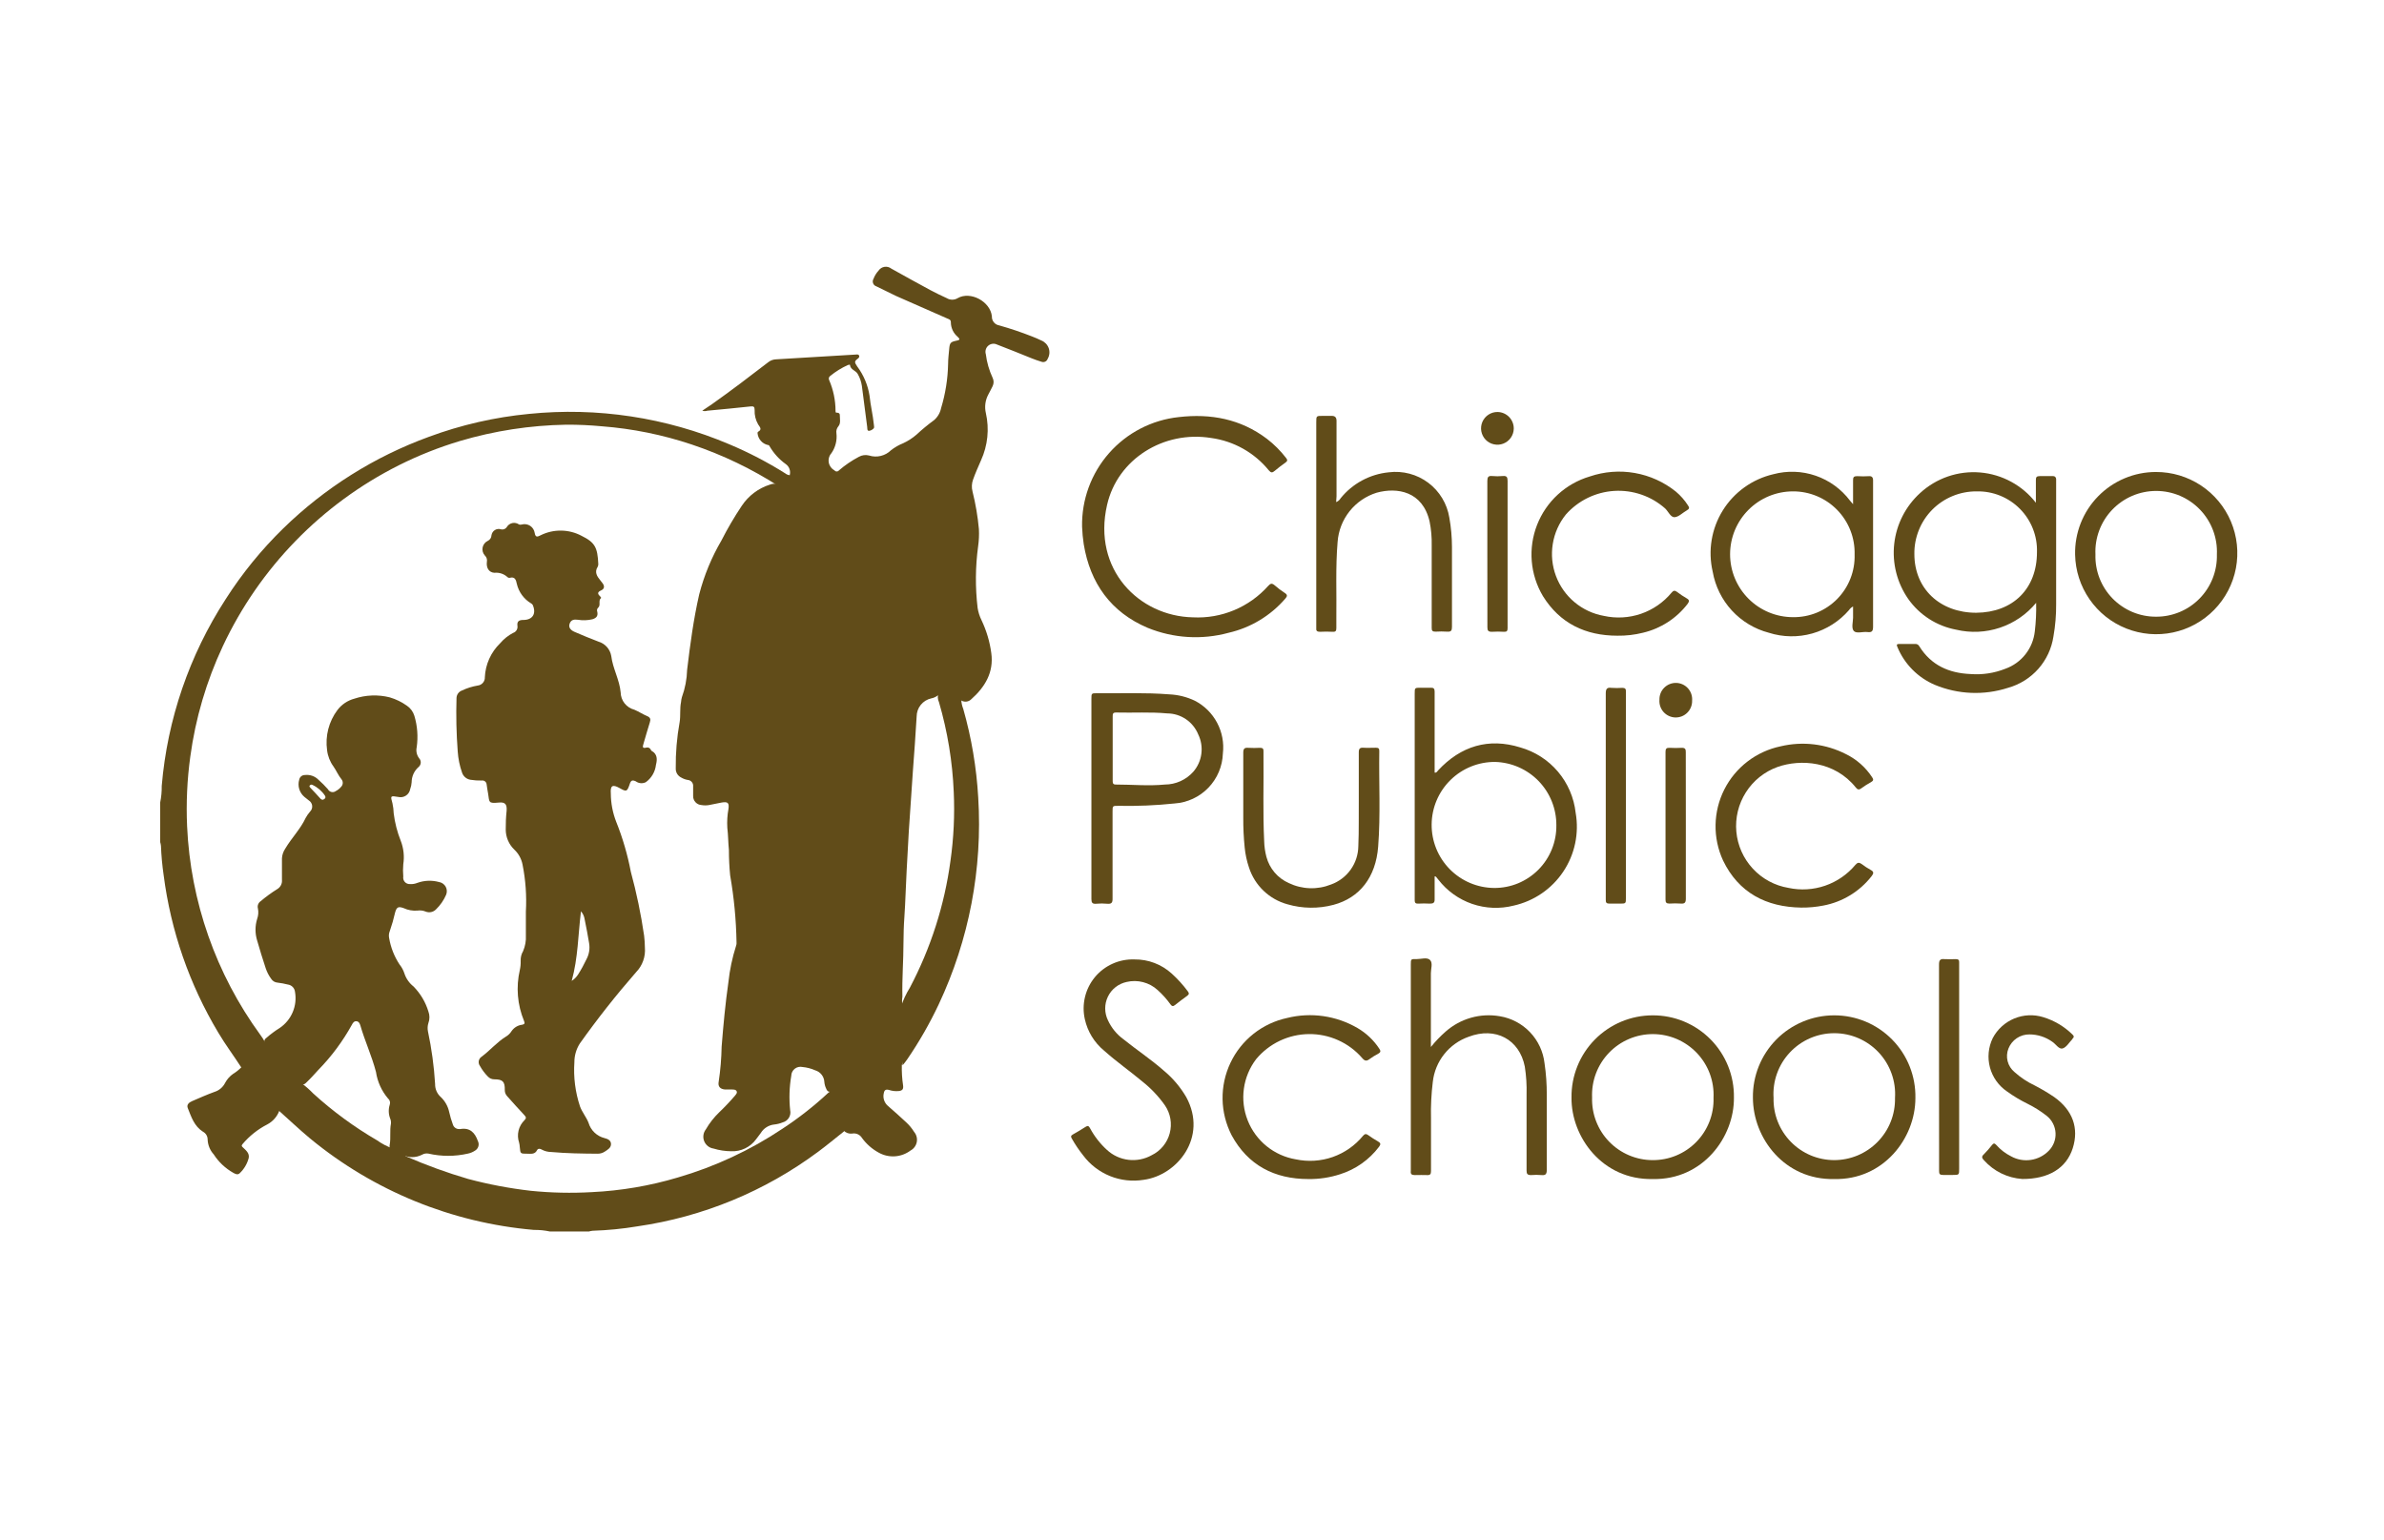 <svg width="130" height="84" viewBox="0 0 130 84" fill="none" xmlns="http://www.w3.org/2000/svg">
<path d="M29.989 67.157C29.701 67.095 29.406 67.066 29.111 67.07C24.634 66.682 20.38 64.944 16.912 62.086C16.337 61.609 15.793 61.089 15.232 60.591C15.131 60.518 15.169 60.423 15.204 60.333C15.27 60.17 15.379 60.029 15.521 59.925C15.762 59.729 15.984 59.511 16.183 59.273C16.26 59.183 16.326 59.078 16.473 59.092C16.689 59.255 16.891 59.434 17.079 59.629C18.147 60.603 19.316 61.46 20.565 62.187C20.823 62.372 21.106 62.519 21.405 62.626C21.576 62.79 21.82 62.797 22.008 62.916C22.043 62.984 22.099 63.039 22.168 63.072C23.263 63.549 24.386 63.956 25.532 64.292C26.652 64.59 27.792 64.805 28.944 64.937C30.049 65.049 31.16 65.073 32.269 65.01C33.859 64.935 35.435 64.667 36.96 64.212C38.989 63.622 40.916 62.724 42.673 61.549C43.554 60.97 44.386 60.319 45.158 59.601C45.185 59.571 45.221 59.549 45.259 59.538C45.381 59.538 45.416 59.625 45.465 59.706C45.619 59.967 45.721 60.256 45.765 60.556C45.805 60.879 45.894 61.194 46.03 61.49C46.065 61.56 46.089 61.623 46.03 61.692C45.556 62.069 45.089 62.456 44.601 62.818C41.708 64.966 38.327 66.36 34.761 66.875C33.954 67.01 33.139 67.09 32.321 67.116C32.25 67.122 32.18 67.136 32.112 67.157H29.989Z" fill="#614C19"/>
<path d="M13.155 58.206C12.744 57.569 12.287 56.962 11.9 56.307C10.328 53.682 9.315 50.76 8.924 47.726C8.847 47.196 8.798 46.663 8.777 46.129C8.77 46.058 8.756 45.988 8.735 45.92V43.763C8.796 43.466 8.824 43.163 8.819 42.86C9.125 39.23 10.323 35.732 12.305 32.675C13.199 31.274 14.252 29.981 15.441 28.82C17.707 26.608 20.417 24.903 23.392 23.819C25.148 23.169 26.98 22.75 28.843 22.571C32.566 22.194 36.323 22.764 39.767 24.227C40.827 24.672 41.849 25.204 42.823 25.816C42.892 25.872 42.975 25.906 43.064 25.913C43.085 25.969 43.095 26.028 43.093 26.087C43.091 26.146 43.077 26.204 43.053 26.258C43.028 26.312 42.993 26.36 42.949 26.401C42.906 26.441 42.855 26.472 42.799 26.492C42.702 26.528 42.599 26.543 42.496 26.534C41.006 25.573 39.402 24.803 37.721 24.24C36.135 23.709 34.491 23.375 32.824 23.247C32.172 23.185 31.519 23.156 30.865 23.16C28.906 23.194 26.961 23.492 25.082 24.049C23.934 24.393 22.818 24.836 21.747 25.373C17.532 27.492 14.153 30.966 12.151 35.237C11.258 37.143 10.659 39.174 10.377 41.26C10.204 42.519 10.146 43.79 10.203 45.059C10.387 49.157 11.774 53.11 14.19 56.425C14.282 56.547 14.364 56.675 14.438 56.809C14.455 56.845 14.46 56.885 14.452 56.925C14.443 56.964 14.423 56.999 14.392 57.025C14.044 57.373 13.768 57.785 13.402 58.116C13.333 58.178 13.259 58.259 13.155 58.206Z" fill="#614C19"/>
<path d="M51.171 37.803C51.429 37.454 51.52 37.454 51.868 37.681C52.072 37.82 52.258 37.985 52.419 38.172C52.428 38.339 52.465 38.504 52.527 38.66C52.976 40.236 53.249 41.858 53.343 43.494C53.584 47.371 52.844 51.247 51.192 54.763C50.698 55.811 50.121 56.818 49.467 57.774C49.389 57.886 49.305 57.993 49.216 58.095C49.129 57.049 49.108 55.983 49.122 54.923C49.243 54.549 49.409 54.191 49.617 53.857C50.755 51.699 51.505 49.356 51.83 46.938C52.006 45.697 52.065 44.443 52.008 43.191C51.939 41.531 51.668 39.885 51.203 38.291C51.13 38.138 51.119 37.963 51.171 37.803Z" fill="#614C19"/>
<path d="M42.484 26.433C42.858 26.457 42.993 26.221 43.063 25.914C43.095 25.802 43.09 25.683 43.051 25.574C43.012 25.464 42.939 25.37 42.843 25.304C42.486 25.047 42.186 24.716 41.965 24.335C41.958 24.313 41.944 24.294 41.925 24.282C41.906 24.269 41.883 24.263 41.861 24.265C41.715 24.229 41.584 24.15 41.486 24.037C41.387 23.924 41.326 23.783 41.31 23.634C41.31 23.603 41.31 23.558 41.341 23.544C41.582 23.415 41.425 23.279 41.341 23.143C41.204 22.905 41.137 22.633 41.15 22.359C41.15 22.181 41.097 22.146 40.934 22.163C40.146 22.247 39.358 22.325 38.57 22.397C38.481 22.426 38.385 22.426 38.295 22.397C38.476 22.275 38.644 22.16 38.814 22.048C39.86 21.309 40.874 20.536 41.889 19.755C42.011 19.656 42.163 19.6 42.321 19.595L46.629 19.337C46.705 19.337 46.8 19.298 46.845 19.389C46.89 19.48 46.803 19.539 46.747 19.581C46.549 19.73 46.636 19.804 46.747 19.988C47.096 20.456 47.326 21.002 47.416 21.578C47.469 22.101 47.598 22.623 47.65 23.139C47.65 23.22 47.695 23.314 47.633 23.369C47.567 23.438 47.48 23.483 47.385 23.495C47.277 23.495 47.298 23.359 47.288 23.279C47.19 22.533 47.096 21.787 46.998 21.045C46.965 20.815 46.888 20.594 46.772 20.393C46.667 20.201 46.381 20.17 46.35 19.908C46.35 19.86 46.27 19.908 46.228 19.908C45.886 20.064 45.565 20.264 45.273 20.501C45.237 20.524 45.211 20.561 45.2 20.603C45.189 20.645 45.194 20.689 45.214 20.727C45.442 21.257 45.561 21.827 45.562 22.404C45.562 22.442 45.562 22.498 45.6 22.502C45.705 22.502 45.799 22.519 45.796 22.651C45.796 22.857 45.858 23.087 45.712 23.254C45.669 23.305 45.638 23.365 45.62 23.43C45.603 23.494 45.599 23.561 45.611 23.627C45.655 24.011 45.557 24.398 45.336 24.715C45.275 24.784 45.23 24.865 45.206 24.954C45.181 25.042 45.177 25.135 45.194 25.225C45.21 25.315 45.247 25.401 45.301 25.475C45.355 25.549 45.425 25.609 45.506 25.652C45.521 25.671 45.539 25.685 45.56 25.695C45.581 25.705 45.603 25.71 45.627 25.71C45.65 25.71 45.673 25.705 45.694 25.695C45.714 25.685 45.733 25.671 45.747 25.652C46.079 25.366 46.443 25.118 46.831 24.913C47.001 24.816 47.203 24.79 47.392 24.84C47.599 24.906 47.819 24.913 48.03 24.862C48.241 24.811 48.434 24.704 48.588 24.551C48.789 24.394 49.012 24.266 49.25 24.171C49.514 24.049 49.759 23.891 49.978 23.701C50.282 23.418 50.602 23.154 50.937 22.909C51.132 22.74 51.266 22.511 51.317 22.258C51.554 21.477 51.683 20.668 51.7 19.852C51.7 19.581 51.735 19.312 51.759 19.04C51.787 18.692 51.836 18.643 52.164 18.577C52.352 18.542 52.355 18.493 52.223 18.368C52.106 18.27 52.013 18.148 51.948 18.01C51.884 17.872 51.85 17.722 51.85 17.57C51.85 17.423 51.742 17.409 51.651 17.367C50.721 16.96 49.794 16.555 48.863 16.14C48.514 15.977 48.166 15.792 47.786 15.614C47.746 15.601 47.709 15.58 47.678 15.55C47.648 15.521 47.624 15.486 47.609 15.446C47.594 15.406 47.589 15.364 47.593 15.322C47.597 15.28 47.611 15.239 47.633 15.203C47.695 15.038 47.789 14.887 47.908 14.757C47.945 14.702 47.993 14.655 48.049 14.62C48.105 14.584 48.167 14.561 48.233 14.551C48.298 14.54 48.365 14.544 48.429 14.561C48.493 14.578 48.553 14.608 48.605 14.649C49.302 15.039 50.027 15.44 50.745 15.827C51.031 15.984 51.331 16.12 51.627 16.259C51.717 16.314 51.82 16.342 51.925 16.342C52.03 16.342 52.133 16.314 52.223 16.259C52.92 15.858 54.008 16.444 54.088 17.252C54.082 17.369 54.119 17.483 54.193 17.574C54.266 17.665 54.37 17.725 54.485 17.744C55.092 17.915 55.691 18.117 56.276 18.347C56.447 18.416 56.625 18.486 56.782 18.566C56.876 18.603 56.96 18.66 57.03 18.732C57.1 18.805 57.153 18.891 57.187 18.986C57.22 19.081 57.232 19.183 57.222 19.283C57.212 19.383 57.181 19.48 57.13 19.567C57.119 19.601 57.101 19.633 57.077 19.659C57.053 19.686 57.024 19.708 56.991 19.722C56.958 19.737 56.923 19.745 56.887 19.745C56.851 19.745 56.815 19.738 56.782 19.724C56.597 19.671 56.416 19.602 56.238 19.532C55.614 19.284 54.997 19.026 54.37 18.79C54.293 18.752 54.207 18.737 54.122 18.748C54.037 18.759 53.957 18.794 53.892 18.849C53.826 18.905 53.779 18.978 53.755 19.061C53.731 19.143 53.731 19.23 53.757 19.312C53.812 19.758 53.937 20.192 54.126 20.598C54.162 20.67 54.181 20.75 54.181 20.83C54.181 20.911 54.162 20.99 54.126 21.062C54.056 21.212 53.973 21.358 53.896 21.508C53.727 21.82 53.678 22.184 53.76 22.529C53.955 23.393 53.862 24.296 53.495 25.102C53.342 25.45 53.188 25.799 53.063 26.147C52.986 26.358 52.975 26.586 53.032 26.803C53.2 27.477 53.317 28.163 53.38 28.855C53.396 29.166 53.382 29.478 53.338 29.786C53.186 30.903 53.177 32.034 53.31 33.153C53.347 33.383 53.417 33.606 53.52 33.815C53.792 34.385 53.974 34.995 54.056 35.621C54.199 36.666 53.708 37.472 52.958 38.137C52.885 38.208 52.79 38.251 52.689 38.261C52.587 38.27 52.486 38.245 52.401 38.19C52.303 38.235 52.233 38.19 52.171 38.113C52.055 38.004 51.932 37.903 51.801 37.813C51.571 37.646 51.505 37.649 51.282 37.813C51.233 37.855 51.177 37.886 51.129 37.932C51.025 38.008 50.906 38.061 50.78 38.085C50.554 38.134 50.352 38.26 50.208 38.44C50.063 38.62 49.985 38.844 49.985 39.075C49.929 40.089 49.849 41.096 49.776 42.107C49.699 43.192 49.626 44.276 49.556 45.359C49.515 46.056 49.483 46.753 49.441 47.45C49.393 48.304 49.375 49.158 49.316 50.009C49.281 50.479 49.271 50.953 49.267 51.403C49.267 52.386 49.184 53.365 49.208 54.348C49.177 54.537 49.183 54.73 49.225 54.916C49.189 55.463 49.189 56.011 49.225 56.558C49.267 56.98 49.225 57.402 49.246 57.823C49.244 57.911 49.22 57.998 49.177 58.074C49.167 58.45 49.19 58.825 49.246 59.197C49.271 59.402 49.201 59.472 49.02 59.496C48.836 59.516 48.651 59.495 48.476 59.437C48.309 59.392 48.225 59.437 48.194 59.611C48.163 59.737 48.168 59.869 48.208 59.992C48.248 60.115 48.322 60.225 48.42 60.309C48.769 60.605 49.09 60.904 49.421 61.208C49.585 61.359 49.728 61.533 49.846 61.724C49.91 61.799 49.956 61.889 49.982 61.985C50.007 62.081 50.01 62.181 49.992 62.279C49.973 62.377 49.932 62.469 49.873 62.549C49.815 62.629 49.738 62.695 49.651 62.741C49.406 62.925 49.113 63.034 48.808 63.056C48.502 63.077 48.197 63.011 47.929 62.863C47.561 62.665 47.243 62.386 46.998 62.048C46.943 61.959 46.862 61.89 46.766 61.849C46.67 61.808 46.564 61.797 46.461 61.818C46.378 61.827 46.293 61.818 46.214 61.789C46.135 61.761 46.063 61.714 46.005 61.654C45.792 61.372 45.665 61.034 45.639 60.681C45.581 60.278 45.447 59.889 45.245 59.535C45.123 59.535 45.085 59.444 45.046 59.353C44.994 59.244 44.963 59.126 44.952 59.005C44.946 58.86 44.894 58.721 44.805 58.606C44.716 58.492 44.593 58.408 44.454 58.367C44.233 58.269 43.998 58.208 43.757 58.186C43.684 58.17 43.608 58.17 43.535 58.187C43.462 58.204 43.394 58.237 43.335 58.284C43.277 58.331 43.229 58.39 43.197 58.458C43.164 58.525 43.147 58.599 43.147 58.674C43.042 59.288 43.022 59.915 43.087 60.535C43.12 60.679 43.096 60.829 43.019 60.955C42.942 61.081 42.819 61.171 42.676 61.208C42.528 61.268 42.372 61.307 42.213 61.323C42.065 61.339 41.922 61.389 41.797 61.469C41.671 61.548 41.565 61.656 41.488 61.783C41.407 61.901 41.313 62.009 41.226 62.131C41.072 62.342 40.868 62.511 40.633 62.624C40.398 62.737 40.138 62.791 39.877 62.78C39.549 62.778 39.222 62.729 38.908 62.633C38.796 62.617 38.689 62.571 38.6 62.5C38.511 62.429 38.441 62.336 38.399 62.231C38.357 62.125 38.343 62.01 38.359 61.897C38.375 61.784 38.42 61.678 38.49 61.588C38.69 61.242 38.938 60.927 39.226 60.65C39.527 60.363 39.813 60.061 40.083 59.744C40.135 59.674 40.212 59.608 40.17 59.51C40.128 59.413 40.017 59.416 39.923 59.413C39.829 59.409 39.665 59.413 39.539 59.413C39.264 59.392 39.139 59.245 39.191 58.984C39.286 58.353 39.339 57.716 39.351 57.077C39.445 55.899 39.553 54.725 39.721 53.554C39.793 52.886 39.931 52.227 40.135 51.588C40.162 51.52 40.172 51.447 40.163 51.375C40.141 50.154 40.025 48.936 39.815 47.733C39.77 47.275 39.748 46.816 39.748 46.356C39.707 45.952 39.71 45.544 39.661 45.14C39.64 44.796 39.661 44.45 39.724 44.111C39.769 43.784 39.689 43.707 39.358 43.763L38.661 43.902C38.527 43.925 38.391 43.925 38.257 43.902C38.131 43.896 38.012 43.841 37.926 43.748C37.84 43.656 37.794 43.534 37.797 43.407C37.797 43.233 37.797 43.059 37.797 42.881C37.801 42.839 37.797 42.796 37.784 42.755C37.771 42.714 37.75 42.676 37.723 42.644C37.695 42.611 37.661 42.584 37.623 42.565C37.585 42.546 37.543 42.535 37.5 42.532C37.377 42.511 37.259 42.467 37.152 42.404C37.058 42.359 36.979 42.288 36.925 42.2C36.871 42.111 36.845 42.009 36.849 41.905C36.839 41.058 36.91 40.212 37.061 39.378C37.12 39.03 37.061 38.643 37.138 38.28C37.144 38.193 37.159 38.106 37.183 38.022C37.358 37.542 37.455 37.038 37.469 36.527C37.636 35.133 37.818 33.77 38.128 32.411C38.395 31.38 38.803 30.391 39.341 29.472C39.672 28.823 40.041 28.193 40.446 27.587C40.811 27.035 41.355 26.625 41.986 26.426C42.065 26.394 42.15 26.378 42.236 26.379C42.322 26.38 42.406 26.398 42.484 26.433Z" fill="#614C19"/>
<path d="M59.006 28.723C58.978 27.247 59.504 25.815 60.48 24.708C61.456 23.601 62.812 22.901 64.279 22.745C66.022 22.543 67.653 22.846 69.086 23.93C69.479 24.232 69.83 24.583 70.132 24.976C70.215 25.08 70.212 25.143 70.1 25.223C69.898 25.366 69.699 25.516 69.511 25.676C69.382 25.788 69.306 25.791 69.187 25.648C68.403 24.685 67.281 24.054 66.05 23.885C63.45 23.463 60.937 25.039 60.369 27.534C59.56 31.051 62.111 33.606 65.05 33.665C65.819 33.705 66.587 33.571 67.298 33.274C68.008 32.977 68.643 32.525 69.156 31.95C69.274 31.821 69.354 31.787 69.504 31.915C69.678 32.069 69.864 32.208 70.058 32.334C70.222 32.438 70.198 32.518 70.086 32.647C69.282 33.577 68.203 34.228 67.005 34.505C65.541 34.905 63.987 34.81 62.582 34.237C60.574 33.386 59.445 31.797 59.097 29.681C59.048 29.364 59.018 29.044 59.006 28.723Z" fill="#614C19"/>
<path d="M65.158 38.214C64.721 38.005 64.247 37.886 63.763 37.865C62.453 37.761 61.142 37.816 59.832 37.803C59.515 37.803 59.515 37.803 59.515 38.116V45.021C59.515 46.356 59.515 47.691 59.515 49.026C59.515 49.221 59.563 49.298 59.766 49.284C59.973 49.264 60.182 49.264 60.389 49.284C60.616 49.304 60.672 49.217 60.668 49.001C60.668 47.419 60.668 45.837 60.668 44.254C60.668 43.944 60.668 43.944 60.986 43.944C62.008 43.965 63.032 43.922 64.049 43.815C64.748 43.768 65.405 43.463 65.891 42.959C66.378 42.456 66.661 41.789 66.684 41.089C66.752 40.512 66.642 39.927 66.369 39.414C66.096 38.9 65.674 38.481 65.158 38.214ZM65.07 42.086C64.876 42.304 64.637 42.479 64.371 42.599C64.104 42.719 63.815 42.782 63.523 42.783C62.631 42.87 61.738 42.783 60.843 42.783C60.672 42.783 60.675 42.682 60.675 42.564V40.821C60.675 40.246 60.675 39.671 60.675 39.078C60.675 38.942 60.675 38.852 60.864 38.855C61.798 38.88 62.732 38.817 63.652 38.904C64.015 38.906 64.369 39.016 64.669 39.219C64.969 39.423 65.202 39.711 65.339 40.047C65.499 40.376 65.558 40.744 65.51 41.107C65.463 41.469 65.31 41.81 65.07 42.086Z" fill="#614C19"/>
<path d="M78.026 57.095C78.271 56.791 78.542 56.508 78.835 56.251C79.233 55.901 79.704 55.644 80.215 55.499C80.725 55.355 81.261 55.327 81.784 55.418C82.415 55.521 82.994 55.828 83.435 56.291C83.875 56.754 84.152 57.348 84.224 57.984C84.308 58.552 84.349 59.127 84.346 59.702C84.346 61.068 84.346 62.434 84.346 63.801C84.346 64.02 84.283 64.104 84.06 64.08C83.87 64.064 83.678 64.064 83.488 64.08C83.293 64.08 83.244 64.017 83.244 63.836C83.244 62.441 83.244 61.059 83.244 59.688C83.259 59.176 83.226 58.664 83.147 58.158C82.854 56.684 81.554 55.979 80.086 56.537C79.561 56.721 79.099 57.05 78.754 57.485C78.407 57.921 78.192 58.445 78.131 58.998C78.05 59.657 78.017 60.321 78.033 60.984C78.033 61.943 78.033 62.902 78.033 63.86C78.033 64.024 77.992 64.09 77.817 64.08C77.643 64.069 77.371 64.08 77.148 64.08C76.977 64.08 76.911 64.024 76.932 63.86C76.935 63.828 76.935 63.795 76.932 63.763C76.932 60.045 76.932 56.327 76.932 52.609C76.932 52.299 76.932 52.292 77.246 52.302C77.5 52.302 77.828 52.187 77.985 52.355C78.141 52.522 78.026 52.828 78.026 53.076C78.026 54.299 78.026 55.516 78.026 56.743V57.095Z" fill="#614C19"/>
<path d="M72.86 27.381C72.963 27.341 73.049 27.267 73.104 27.172C73.426 26.773 73.824 26.442 74.276 26.199C74.727 25.956 75.222 25.806 75.732 25.756C76.496 25.66 77.267 25.864 77.883 26.326C78.499 26.788 78.911 27.471 79.033 28.231C79.128 28.758 79.175 29.292 79.176 29.827C79.176 31.281 79.176 32.734 79.176 34.191C79.176 34.386 79.124 34.46 78.921 34.446C78.707 34.432 78.491 34.432 78.277 34.446C78.116 34.446 78.067 34.397 78.071 34.24C78.071 33.892 78.071 33.571 78.071 33.233C78.071 32.069 78.071 30.901 78.071 29.747C78.081 29.308 78.043 28.868 77.956 28.437C77.576 26.788 76.189 26.561 75.07 26.868C74.486 27.05 73.971 27.403 73.591 27.881C73.211 28.36 72.984 28.942 72.94 29.552C72.822 30.946 72.891 32.34 72.871 33.735C72.871 33.902 72.871 34.083 72.871 34.24C72.871 34.397 72.843 34.463 72.672 34.453C72.44 34.44 72.207 34.44 71.975 34.453C71.811 34.453 71.759 34.393 71.776 34.243C71.776 34.205 71.776 34.163 71.776 34.125V23.027C71.776 22.679 71.776 22.679 72.125 22.679C72.292 22.679 72.473 22.679 72.627 22.679C72.78 22.679 72.881 22.748 72.881 22.944C72.881 24.317 72.881 25.69 72.881 27.063L72.86 27.381Z" fill="#614C19"/>
<path d="M61.861 52.32C62.613 52.31 63.341 52.587 63.897 53.094C64.216 53.383 64.507 53.703 64.764 54.049C64.845 54.154 64.855 54.22 64.74 54.303C64.513 54.464 64.29 54.635 64.071 54.809C63.959 54.899 63.9 54.868 63.823 54.767C63.62 54.483 63.386 54.223 63.126 53.99C62.901 53.783 62.628 53.635 62.332 53.559C62.036 53.482 61.726 53.479 61.429 53.55C61.21 53.598 61.005 53.694 60.829 53.833C60.653 53.971 60.511 54.148 60.414 54.35C60.316 54.551 60.266 54.772 60.267 54.996C60.268 55.22 60.319 55.441 60.418 55.642C60.606 56.05 60.895 56.404 61.258 56.67C61.98 57.252 62.757 57.764 63.454 58.378C63.948 58.786 64.365 59.278 64.688 59.831C65.876 62.024 64.186 64.097 62.366 64.338C61.747 64.439 61.112 64.369 60.53 64.134C59.948 63.899 59.441 63.509 59.066 63.007C58.836 62.719 58.63 62.413 58.449 62.093C58.386 61.992 58.386 61.93 58.501 61.867C58.738 61.734 58.971 61.595 59.198 61.449C59.324 61.365 59.376 61.41 59.439 61.522C59.677 61.967 59.989 62.367 60.362 62.707C60.686 63.006 61.097 63.196 61.535 63.248C61.973 63.3 62.417 63.212 62.802 62.996C63.042 62.879 63.254 62.712 63.424 62.506C63.593 62.3 63.717 62.06 63.785 61.802C63.854 61.544 63.866 61.274 63.821 61.011C63.776 60.748 63.674 60.498 63.524 60.278C63.178 59.787 62.764 59.349 62.293 58.977C61.596 58.395 60.871 57.89 60.202 57.29C59.672 56.852 59.304 56.25 59.156 55.579C59.066 55.18 59.069 54.766 59.165 54.368C59.26 53.97 59.446 53.599 59.707 53.284C59.968 52.97 60.298 52.719 60.672 52.552C61.045 52.385 61.452 52.305 61.861 52.32Z" fill="#614C19"/>
<path d="M98.224 49.493C96.307 49.465 94.805 48.681 93.958 46.924C93.678 46.316 93.538 45.652 93.55 44.982C93.562 44.312 93.724 43.654 94.026 43.055C94.327 42.457 94.76 41.935 95.291 41.527C95.823 41.119 96.439 40.836 97.095 40.699C98.299 40.411 99.566 40.563 100.668 41.128C101.244 41.412 101.734 41.845 102.086 42.383C102.167 42.501 102.17 42.571 102.034 42.648C101.844 42.752 101.661 42.868 101.487 42.996C101.358 43.087 101.285 43.055 101.194 42.94C100.044 41.508 98.197 41.379 96.928 41.825C96.216 42.082 95.61 42.568 95.204 43.207C94.798 43.845 94.615 44.6 94.683 45.354C94.752 46.107 95.068 46.817 95.583 47.371C96.097 47.926 96.781 48.295 97.527 48.419C98.192 48.562 98.884 48.519 99.527 48.298C100.17 48.076 100.74 47.683 101.177 47.161C101.295 47.025 101.379 47.018 101.525 47.123C101.677 47.24 101.838 47.345 102.006 47.437C102.198 47.538 102.173 47.632 102.055 47.785C101.403 48.618 100.47 49.186 99.43 49.382C99.033 49.46 98.629 49.497 98.224 49.493Z" fill="#614C19"/>
<path d="M71.342 64.296C69.502 64.296 68.048 63.546 67.159 61.905C66.847 61.296 66.678 60.624 66.667 59.94C66.656 59.256 66.803 58.579 67.096 57.961C67.388 57.342 67.82 56.8 68.356 56.375C68.892 55.951 69.519 55.655 70.188 55.512C71.489 55.189 72.864 55.386 74.022 56.059C74.502 56.339 74.91 56.725 75.214 57.189C75.302 57.318 75.291 57.387 75.152 57.464C74.988 57.548 74.832 57.644 74.684 57.753C74.521 57.875 74.423 57.868 74.28 57.698C73.92 57.282 73.473 56.95 72.972 56.725C72.47 56.499 71.925 56.385 71.375 56.391C70.825 56.396 70.283 56.522 69.786 56.757C69.29 56.993 68.85 57.334 68.498 57.757C68.14 58.227 67.909 58.782 67.829 59.368C67.748 59.954 67.82 60.55 68.038 61.1C68.255 61.65 68.612 62.134 69.071 62.506C69.531 62.878 70.079 63.124 70.662 63.222C71.332 63.364 72.028 63.32 72.674 63.094C73.32 62.867 73.891 62.468 74.326 61.939C74.416 61.835 74.486 61.814 74.604 61.898C74.778 62.024 74.958 62.141 75.145 62.246C75.294 62.33 75.301 62.403 75.197 62.539C74.663 63.245 73.922 63.768 73.078 64.034C72.517 64.216 71.931 64.305 71.342 64.296Z" fill="#614C19"/>
<path d="M88.197 34.666C86.455 34.666 85.06 33.993 84.137 32.508C83.791 31.927 83.582 31.275 83.527 30.601C83.472 29.927 83.571 29.25 83.818 28.621C84.064 27.991 84.451 27.426 84.949 26.969C85.447 26.512 86.043 26.175 86.692 25.983C87.48 25.715 88.323 25.649 89.143 25.793C89.963 25.937 90.733 26.285 91.383 26.806C91.64 27.022 91.864 27.276 92.045 27.559C92.143 27.691 92.115 27.757 91.979 27.834C91.756 27.96 91.547 28.183 91.324 28.203C91.101 28.224 90.975 27.893 90.804 27.73C90.427 27.395 89.988 27.138 89.512 26.974C89.035 26.809 88.531 26.74 88.028 26.77C87.525 26.801 87.033 26.93 86.58 27.151C86.127 27.372 85.722 27.68 85.388 28.057C85.014 28.521 84.768 29.074 84.673 29.663C84.578 30.251 84.638 30.853 84.847 31.411C85.056 31.969 85.407 32.463 85.865 32.844C86.323 33.225 86.872 33.481 87.458 33.585C88.13 33.734 88.831 33.695 89.482 33.472C90.133 33.249 90.71 32.85 91.15 32.32C91.247 32.205 91.32 32.181 91.446 32.275C91.611 32.402 91.784 32.518 91.965 32.623C92.125 32.71 92.132 32.787 92.024 32.933C91.418 33.722 90.559 34.277 89.591 34.505C89.136 34.619 88.667 34.673 88.197 34.666Z" fill="#614C19"/>
<path d="M74.095 43.662C74.095 42.721 74.095 41.874 74.095 41.027C74.095 40.825 74.157 40.762 74.353 40.776C74.548 40.79 74.802 40.776 75.025 40.776C75.151 40.776 75.217 40.804 75.213 40.947C75.186 42.69 75.287 44.432 75.151 46.175C75.022 47.838 74.143 48.964 72.711 49.344C71.887 49.562 71.019 49.551 70.201 49.312C69.715 49.179 69.269 48.926 68.904 48.578C68.538 48.229 68.266 47.795 68.11 47.315C67.989 46.959 67.909 46.591 67.873 46.217C67.818 45.678 67.792 45.135 67.796 44.593C67.796 43.408 67.796 42.226 67.796 41.045C67.796 40.832 67.859 40.762 68.068 40.78C68.283 40.792 68.498 40.792 68.713 40.78C68.849 40.78 68.905 40.829 68.898 40.961C68.898 41.041 68.898 41.121 68.898 41.202C68.915 42.76 68.859 44.318 68.936 45.872C68.943 46.16 68.984 46.447 69.058 46.726C69.141 47.04 69.294 47.332 69.505 47.58C69.716 47.827 69.981 48.024 70.278 48.155C70.636 48.327 71.026 48.423 71.424 48.436C71.821 48.45 72.216 48.38 72.585 48.232C73.016 48.076 73.39 47.792 73.655 47.419C73.921 47.045 74.065 46.599 74.07 46.14C74.109 45.276 74.084 44.422 74.095 43.662Z" fill="#614C19"/>
<path d="M110.278 64.293C109.474 64.24 108.723 63.873 108.186 63.272C108.071 63.153 108.04 63.07 108.186 62.941C108.344 62.781 108.492 62.612 108.629 62.435C108.709 62.338 108.765 62.334 108.855 62.435C109.084 62.693 109.359 62.905 109.668 63.059C109.996 63.24 110.375 63.308 110.746 63.252C111.117 63.197 111.459 63.021 111.721 62.752C111.846 62.626 111.944 62.474 112.007 62.307C112.071 62.14 112.099 61.962 112.089 61.784C112.08 61.605 112.033 61.431 111.952 61.272C111.871 61.113 111.758 60.972 111.619 60.86C111.295 60.603 110.945 60.381 110.574 60.197C110.179 60.004 109.801 59.778 109.445 59.521C108.987 59.211 108.656 58.746 108.512 58.212C108.369 57.677 108.423 57.109 108.664 56.611C108.918 56.129 109.332 55.752 109.834 55.543C110.337 55.334 110.897 55.307 111.417 55.468C112.017 55.65 112.563 55.974 113.01 56.412C113.104 56.496 113.104 56.569 113.01 56.646V56.663C112.836 56.841 112.69 57.106 112.48 57.172C112.271 57.238 112.104 56.928 111.902 56.803C111.541 56.548 111.11 56.41 110.668 56.409C110.421 56.406 110.179 56.478 109.975 56.615C109.77 56.753 109.612 56.95 109.521 57.179C109.433 57.4 109.417 57.644 109.477 57.875C109.536 58.105 109.668 58.311 109.852 58.462C110.18 58.757 110.548 59.002 110.947 59.19C111.316 59.38 111.673 59.592 112.017 59.825C113.021 60.539 113.376 61.515 113.028 62.613C112.679 63.711 111.703 64.3 110.278 64.293Z" fill="#614C19"/>
<path d="M105.735 58.207C105.735 56.339 105.735 54.467 105.735 52.599C105.735 52.372 105.791 52.278 106.025 52.303C106.232 52.313 106.441 52.313 106.649 52.303C106.781 52.303 106.844 52.348 106.833 52.484C106.833 52.54 106.833 52.595 106.833 52.651V63.724C106.833 64.073 106.833 64.073 106.485 64.073C106.31 64.073 106.136 64.073 105.958 64.073C105.781 64.073 105.735 64.024 105.739 63.857C105.739 63.4 105.739 62.944 105.739 62.491L105.735 58.207Z" fill="#614C19"/>
<path d="M87.563 43.397C87.563 41.536 87.563 39.671 87.563 37.821C87.563 37.584 87.618 37.472 87.866 37.51C88.066 37.524 88.266 37.524 88.466 37.51C88.612 37.51 88.671 37.566 88.661 37.709C88.661 37.754 88.661 37.803 88.661 37.852V48.953C88.661 49.274 88.661 49.274 88.337 49.277C88.152 49.277 87.967 49.277 87.782 49.277C87.598 49.277 87.559 49.228 87.563 49.061C87.563 48.542 87.563 48.016 87.563 47.503V43.397Z" fill="#614C19"/>
<path d="M91.929 45.025C91.929 46.353 91.929 47.681 91.929 49.006C91.929 49.218 91.87 49.291 91.657 49.274C91.451 49.26 91.243 49.26 91.037 49.274C90.863 49.274 90.821 49.215 90.821 49.054C90.821 46.368 90.821 43.683 90.821 40.999C90.821 40.829 90.873 40.773 91.04 40.78C91.263 40.794 91.487 40.794 91.71 40.78C91.912 40.78 91.926 40.87 91.926 41.027C91.926 42.361 91.927 43.694 91.929 45.025Z" fill="#614C19"/>
<path d="M81.105 30.184C81.105 28.866 81.105 27.549 81.105 26.228C81.105 26.022 81.153 25.938 81.369 25.959C81.561 25.977 81.753 25.977 81.945 25.959C82.164 25.938 82.209 26.022 82.209 26.228C82.209 28.538 82.209 30.846 82.209 33.157C82.209 33.523 82.209 33.892 82.209 34.258C82.209 34.401 82.171 34.46 82.021 34.453C81.798 34.439 81.575 34.439 81.352 34.453C81.157 34.453 81.108 34.394 81.108 34.209C81.108 32.867 81.105 31.526 81.105 30.184Z" fill="#614C19"/>
<path d="M90.49 38.158C90.486 38.037 90.508 37.916 90.552 37.803C90.597 37.69 90.665 37.588 90.751 37.502C90.836 37.416 90.939 37.349 91.051 37.304C91.164 37.259 91.285 37.237 91.406 37.241C91.528 37.244 91.647 37.272 91.757 37.323C91.867 37.374 91.966 37.447 92.047 37.538C92.128 37.628 92.189 37.734 92.228 37.849C92.266 37.964 92.281 38.086 92.271 38.207C92.275 38.328 92.253 38.449 92.208 38.562C92.164 38.675 92.096 38.777 92.01 38.863C91.925 38.949 91.822 39.017 91.71 39.062C91.597 39.106 91.476 39.128 91.355 39.125C91.233 39.121 91.114 39.093 91.004 39.042C90.894 38.991 90.795 38.918 90.714 38.828C90.633 38.737 90.572 38.631 90.533 38.516C90.495 38.401 90.48 38.279 90.49 38.158Z" fill="#614C19"/>
<path d="M82.546 23.38C82.542 23.556 82.486 23.727 82.385 23.871C82.284 24.016 82.142 24.127 81.978 24.191C81.814 24.255 81.635 24.268 81.463 24.23C81.29 24.193 81.133 24.105 81.011 23.978C80.889 23.851 80.808 23.69 80.776 23.517C80.745 23.344 80.766 23.165 80.836 23.003C80.906 22.842 81.023 22.705 81.171 22.609C81.319 22.514 81.492 22.464 81.668 22.467C81.906 22.472 82.131 22.572 82.296 22.742C82.46 22.914 82.55 23.143 82.546 23.38Z" fill="#614C19"/>
<path d="M26.058 62.222C25.898 61.765 25.626 61.48 25.096 61.57H25.047C24.971 61.574 24.896 61.553 24.833 61.51C24.77 61.467 24.723 61.405 24.699 61.333C24.615 61.106 24.546 60.873 24.493 60.636C24.427 60.329 24.27 60.048 24.044 59.831C23.941 59.742 23.859 59.63 23.804 59.506C23.749 59.381 23.723 59.246 23.726 59.109C23.668 58.145 23.537 57.186 23.336 56.241C23.306 56.091 23.314 55.937 23.36 55.791C23.437 55.587 23.437 55.361 23.36 55.157C23.204 54.644 22.925 54.176 22.548 53.794C22.32 53.614 22.149 53.372 22.057 53.097C21.998 52.913 21.906 52.742 21.785 52.592C21.499 52.157 21.307 51.668 21.22 51.156C21.193 51.028 21.205 50.896 21.255 50.776C21.371 50.444 21.467 50.107 21.544 49.765C21.628 49.462 21.722 49.416 22.015 49.524C22.248 49.632 22.505 49.678 22.761 49.657C22.912 49.634 23.066 49.652 23.207 49.709C23.303 49.749 23.41 49.759 23.512 49.737C23.614 49.715 23.707 49.663 23.779 49.587C24.012 49.362 24.198 49.093 24.326 48.796C24.356 48.725 24.369 48.648 24.365 48.572C24.361 48.495 24.34 48.42 24.303 48.353C24.265 48.286 24.213 48.228 24.15 48.184C24.087 48.14 24.015 48.111 23.939 48.099C23.551 47.993 23.14 48.009 22.761 48.144C22.634 48.197 22.497 48.22 22.36 48.21C22.307 48.214 22.254 48.206 22.205 48.186C22.155 48.167 22.111 48.136 22.076 48.097C22.04 48.057 22.014 48.01 21.999 47.959C21.984 47.908 21.981 47.855 21.991 47.803C21.971 47.579 21.971 47.354 21.991 47.13C22.058 46.701 22.011 46.262 21.855 45.858C21.662 45.376 21.532 44.871 21.468 44.355C21.463 44.171 21.441 43.988 21.401 43.808C21.283 43.39 21.287 43.386 21.722 43.46C21.793 43.476 21.866 43.478 21.937 43.466C22.008 43.453 22.076 43.426 22.137 43.386C22.197 43.347 22.249 43.295 22.288 43.234C22.328 43.174 22.355 43.106 22.367 43.034C22.412 42.913 22.439 42.787 22.447 42.658C22.448 42.5 22.482 42.344 22.547 42.2C22.613 42.057 22.708 41.929 22.827 41.825C22.861 41.797 22.888 41.762 22.908 41.722C22.928 41.683 22.94 41.64 22.943 41.596C22.946 41.552 22.94 41.508 22.925 41.467C22.911 41.425 22.888 41.387 22.858 41.354C22.793 41.27 22.746 41.171 22.723 41.066C22.699 40.962 22.699 40.853 22.723 40.748C22.805 40.176 22.762 39.593 22.597 39.04C22.53 38.816 22.389 38.622 22.196 38.489C21.91 38.284 21.592 38.129 21.255 38.029C20.615 37.868 19.943 37.894 19.317 38.102C18.952 38.201 18.63 38.418 18.401 38.719C17.93 39.347 17.727 40.135 17.836 40.912C17.874 41.232 17.994 41.537 18.184 41.797C18.345 42.027 18.449 42.288 18.62 42.494C18.67 42.554 18.695 42.63 18.69 42.708C18.686 42.786 18.652 42.859 18.596 42.912C18.519 43.005 18.424 43.081 18.317 43.135C18.283 43.162 18.244 43.18 18.203 43.189C18.161 43.199 18.118 43.199 18.076 43.189C18.034 43.18 17.995 43.162 17.962 43.135C17.928 43.109 17.901 43.076 17.881 43.038C17.72 42.855 17.548 42.683 17.365 42.522C17.27 42.425 17.153 42.351 17.024 42.306C16.895 42.262 16.758 42.247 16.623 42.264C16.55 42.263 16.479 42.288 16.423 42.335C16.366 42.381 16.329 42.447 16.316 42.519C16.267 42.684 16.268 42.861 16.317 43.027C16.367 43.193 16.463 43.34 16.595 43.453C16.672 43.522 16.759 43.578 16.839 43.648C16.889 43.679 16.931 43.72 16.963 43.77C16.995 43.819 17.015 43.875 17.022 43.933C17.029 43.992 17.023 44.051 17.004 44.106C16.985 44.162 16.953 44.212 16.912 44.254C16.818 44.361 16.736 44.478 16.668 44.603C16.382 45.216 15.898 45.697 15.556 46.276C15.449 46.433 15.386 46.616 15.375 46.806C15.375 47.196 15.375 47.586 15.375 47.98C15.385 48.08 15.366 48.181 15.32 48.271C15.274 48.36 15.204 48.435 15.117 48.486C14.801 48.683 14.499 48.903 14.214 49.144C14.151 49.187 14.102 49.249 14.075 49.321C14.048 49.392 14.044 49.471 14.065 49.545C14.103 49.734 14.088 49.929 14.023 50.11C13.904 50.495 13.904 50.907 14.023 51.291C14.166 51.8 14.326 52.302 14.49 52.804C14.559 53.009 14.658 53.202 14.786 53.376C14.823 53.436 14.875 53.486 14.935 53.522C14.996 53.559 15.064 53.58 15.135 53.585C15.324 53.607 15.511 53.642 15.696 53.689C15.796 53.702 15.889 53.748 15.96 53.82C16.031 53.892 16.075 53.986 16.086 54.087C16.153 54.461 16.11 54.847 15.961 55.197C15.812 55.548 15.565 55.847 15.25 56.06C14.992 56.219 14.748 56.401 14.521 56.603C14.48 56.629 14.448 56.666 14.429 56.71C14.41 56.755 14.404 56.803 14.413 56.851C13.957 57.283 13.608 57.795 13.155 58.207C13.025 58.341 12.879 58.458 12.719 58.555C12.534 58.682 12.382 58.852 12.277 59.05C12.218 59.168 12.136 59.273 12.035 59.358C11.934 59.443 11.817 59.507 11.691 59.545C11.28 59.695 10.879 59.873 10.475 60.047C10.311 60.117 10.161 60.239 10.241 60.43C10.433 60.911 10.59 61.413 11.071 61.717C11.145 61.756 11.208 61.816 11.252 61.888C11.296 61.96 11.32 62.043 11.322 62.128C11.331 62.432 11.448 62.724 11.653 62.95C11.922 63.368 12.289 63.714 12.723 63.958C12.831 64.017 12.96 64.087 13.071 63.979C13.31 63.753 13.481 63.464 13.563 63.145C13.611 62.877 13.406 62.727 13.242 62.567C13.19 62.515 13.148 62.487 13.221 62.396C13.597 61.949 14.058 61.582 14.577 61.316C14.877 61.157 15.109 60.894 15.229 60.577C15.262 60.404 15.345 60.245 15.469 60.12C15.822 59.812 16.155 59.481 16.466 59.13C16.588 59.165 16.658 59.078 16.731 59.008C16.951 58.799 17.153 58.569 17.358 58.346C18.075 57.613 18.689 56.786 19.185 55.889C19.237 55.791 19.3 55.683 19.429 55.69C19.558 55.697 19.617 55.805 19.648 55.913C19.896 56.774 20.276 57.586 20.502 58.454C20.581 58.986 20.807 59.486 21.154 59.897C21.205 59.938 21.241 59.993 21.259 60.056C21.276 60.118 21.274 60.185 21.252 60.246C21.175 60.491 21.183 60.755 21.276 60.995C21.314 61.084 21.328 61.181 21.318 61.277C21.245 61.657 21.318 62.044 21.252 62.424C21.234 62.525 21.227 62.637 21.36 62.682C21.464 62.947 21.726 62.908 21.931 62.971C22.099 63.056 22.284 63.101 22.472 63.101C22.659 63.101 22.844 63.056 23.012 62.971C23.117 62.909 23.24 62.887 23.36 62.908C24.07 63.071 24.808 63.071 25.518 62.908C25.659 62.879 25.792 62.822 25.912 62.741C25.997 62.689 26.059 62.606 26.087 62.51C26.114 62.414 26.104 62.311 26.058 62.222ZM17.623 43.609C17.592 43.614 17.56 43.61 17.531 43.597C17.502 43.584 17.477 43.563 17.459 43.536C17.282 43.341 17.111 43.149 16.923 42.958C16.888 42.919 16.853 42.888 16.888 42.839C16.904 42.815 16.929 42.798 16.958 42.791C16.986 42.785 17.016 42.789 17.041 42.804C17.317 42.933 17.553 43.136 17.721 43.39C17.791 43.522 17.7 43.568 17.623 43.609Z" fill="#614C19"/>
<path d="M35.542 40.95C35.514 40.95 35.5 40.901 35.483 40.873C35.462 40.83 35.426 40.796 35.382 40.777C35.338 40.757 35.288 40.755 35.242 40.769C35.023 40.828 35.04 40.72 35.086 40.57C35.204 40.179 35.309 39.786 35.434 39.399C35.49 39.228 35.472 39.127 35.288 39.05C35.044 38.949 34.821 38.796 34.591 38.702C34.381 38.648 34.194 38.526 34.059 38.357C33.925 38.187 33.849 37.977 33.845 37.761C33.782 37.063 33.416 36.461 33.332 35.774C33.301 35.591 33.219 35.421 33.096 35.282C32.973 35.144 32.813 35.042 32.635 34.99C32.196 34.822 31.76 34.645 31.328 34.456C31.143 34.376 30.98 34.233 31.063 34.007C31.147 33.78 31.318 33.773 31.52 33.798C31.78 33.841 32.047 33.831 32.304 33.77C32.541 33.697 32.621 33.575 32.566 33.344C32.552 33.307 32.551 33.267 32.562 33.229C32.572 33.191 32.594 33.157 32.625 33.132C32.775 32.989 32.6 32.742 32.785 32.602C32.767 32.569 32.744 32.539 32.719 32.511C32.562 32.372 32.593 32.278 32.775 32.198C32.956 32.118 32.98 31.975 32.865 31.814C32.823 31.755 32.778 31.699 32.733 31.644C32.552 31.424 32.409 31.201 32.59 30.912C32.617 30.863 32.629 30.807 32.625 30.751C32.583 29.866 32.454 29.584 31.715 29.221C31.371 29.038 30.988 28.939 30.598 28.935C30.208 28.93 29.823 29.018 29.474 29.193C29.32 29.267 29.202 29.333 29.157 29.061C29.145 28.983 29.117 28.908 29.075 28.842C29.032 28.775 28.977 28.719 28.911 28.675C28.845 28.632 28.771 28.603 28.693 28.59C28.615 28.577 28.536 28.581 28.46 28.601C28.409 28.619 28.353 28.619 28.303 28.601C28.251 28.563 28.192 28.537 28.129 28.524C28.067 28.51 28.002 28.51 27.939 28.523C27.876 28.537 27.817 28.563 27.765 28.6C27.713 28.637 27.669 28.685 27.637 28.74C27.604 28.792 27.556 28.832 27.499 28.855C27.442 28.877 27.379 28.881 27.32 28.866C27.264 28.847 27.205 28.841 27.147 28.848C27.088 28.855 27.032 28.875 26.983 28.907C26.933 28.938 26.891 28.98 26.86 29.03C26.828 29.079 26.808 29.135 26.8 29.193C26.798 29.258 26.777 29.32 26.741 29.374C26.704 29.428 26.654 29.47 26.595 29.497C26.524 29.53 26.462 29.581 26.414 29.643C26.366 29.705 26.332 29.777 26.317 29.855C26.302 29.932 26.305 30.011 26.326 30.087C26.347 30.163 26.385 30.233 26.438 30.291C26.485 30.335 26.52 30.39 26.54 30.451C26.559 30.512 26.562 30.577 26.55 30.64C26.508 30.964 26.658 31.215 26.957 31.236C27.089 31.222 27.221 31.236 27.347 31.278C27.472 31.32 27.586 31.389 27.682 31.48C27.698 31.492 27.716 31.502 27.735 31.507C27.754 31.513 27.774 31.514 27.794 31.511C28.083 31.427 28.142 31.637 28.181 31.832C28.232 32.054 28.327 32.264 28.461 32.448C28.596 32.633 28.766 32.788 28.962 32.905C28.997 32.925 29.027 32.952 29.049 32.986C29.258 33.459 29.052 33.808 28.533 33.808C28.306 33.808 28.184 33.881 28.216 34.125C28.23 34.208 28.213 34.294 28.169 34.365C28.124 34.437 28.056 34.491 27.975 34.516C27.71 34.656 27.473 34.845 27.278 35.073C26.768 35.566 26.467 36.236 26.438 36.945C26.438 36.945 26.438 36.976 26.438 36.99C26.428 37.09 26.385 37.184 26.314 37.256C26.244 37.327 26.151 37.373 26.051 37.384C25.752 37.434 25.461 37.526 25.187 37.656C25.104 37.687 25.032 37.741 24.98 37.812C24.928 37.884 24.898 37.969 24.894 38.057C24.864 39.032 24.886 40.008 24.96 40.981C24.986 41.372 25.064 41.758 25.194 42.128C25.226 42.229 25.286 42.319 25.367 42.389C25.447 42.459 25.545 42.504 25.65 42.522C25.855 42.555 26.063 42.569 26.271 42.564C26.302 42.559 26.335 42.56 26.365 42.569C26.396 42.577 26.425 42.592 26.45 42.611C26.475 42.632 26.495 42.657 26.51 42.685C26.525 42.713 26.534 42.744 26.536 42.776C26.556 42.944 26.591 43.125 26.616 43.275C26.692 43.749 26.616 43.822 27.198 43.766C27.546 43.731 27.648 43.857 27.627 44.202C27.59 44.549 27.574 44.898 27.578 45.247C27.58 45.452 27.622 45.654 27.704 45.841C27.785 46.029 27.904 46.198 28.052 46.338C28.28 46.554 28.434 46.836 28.494 47.144C28.663 47.99 28.724 48.854 28.676 49.716C28.676 50.148 28.676 50.58 28.676 51.009C28.693 51.305 28.64 51.601 28.522 51.873C28.428 52.032 28.384 52.215 28.393 52.4C28.398 52.568 28.382 52.737 28.345 52.901C28.132 53.827 28.212 54.795 28.575 55.672C28.627 55.801 28.613 55.854 28.47 55.882C28.355 55.895 28.244 55.933 28.145 55.993C28.046 56.054 27.96 56.134 27.895 56.23C27.82 56.352 27.715 56.454 27.592 56.526C27.097 56.83 26.724 57.283 26.264 57.624C26.223 57.65 26.188 57.684 26.161 57.724C26.134 57.764 26.116 57.81 26.107 57.857C26.099 57.905 26.1 57.953 26.112 58C26.123 58.047 26.144 58.091 26.173 58.13C26.289 58.34 26.434 58.533 26.602 58.705C26.646 58.753 26.7 58.791 26.76 58.818C26.82 58.844 26.885 58.858 26.95 58.858C27.41 58.858 27.536 58.977 27.526 59.44C27.524 59.505 27.536 59.569 27.56 59.629C27.584 59.688 27.62 59.743 27.665 59.789C27.982 60.137 28.282 60.486 28.599 60.817C28.697 60.922 28.704 60.981 28.599 61.089C28.441 61.243 28.329 61.44 28.277 61.655C28.225 61.87 28.235 62.096 28.306 62.305C28.328 62.391 28.341 62.478 28.345 62.567C28.376 62.915 28.376 62.915 28.749 62.915C28.951 62.915 29.167 62.964 29.289 62.717C29.341 62.619 29.46 62.636 29.547 62.692C29.702 62.776 29.876 62.82 30.052 62.821C30.896 62.898 31.743 62.908 32.59 62.915C32.734 62.916 32.876 62.873 32.994 62.79C33.148 62.689 33.325 62.588 33.318 62.379C33.311 62.169 33.116 62.103 32.97 62.065C32.763 62.014 32.572 61.91 32.418 61.762C32.264 61.615 32.151 61.43 32.092 61.225C31.97 60.915 31.743 60.65 31.628 60.336C31.37 59.561 31.266 58.743 31.321 57.928C31.32 57.566 31.423 57.211 31.617 56.906C32.575 55.558 33.6 54.259 34.688 53.013C34.859 52.837 34.991 52.626 35.073 52.394C35.156 52.163 35.187 51.916 35.166 51.671C35.166 51.459 35.148 51.242 35.124 51.026C34.953 49.851 34.711 48.687 34.399 47.541C34.222 46.608 33.954 45.694 33.601 44.812C33.41 44.322 33.311 43.801 33.308 43.275C33.273 42.832 33.406 42.766 33.778 42.971C34.151 43.177 34.193 43.201 34.343 42.745C34.406 42.553 34.486 42.522 34.671 42.609C34.749 42.666 34.842 42.7 34.938 42.708C35.035 42.716 35.131 42.697 35.218 42.654C35.37 42.544 35.498 42.403 35.593 42.24C35.688 42.077 35.748 41.897 35.769 41.71C35.845 41.417 35.852 41.128 35.542 40.95ZM31.983 52.306C31.847 52.593 31.694 52.873 31.523 53.142C31.433 53.282 31.314 53.401 31.175 53.491C31.523 52.232 31.523 50.981 31.68 49.695C31.789 49.819 31.86 49.973 31.882 50.138C31.97 50.566 32.053 50.995 32.123 51.427C32.176 51.727 32.127 52.036 31.983 52.306Z" fill="#614C19"/>
<path d="M90.121 55.369C89.535 55.369 88.954 55.486 88.413 55.712C87.872 55.938 87.381 56.27 86.969 56.688C86.557 57.105 86.232 57.601 86.014 58.145C85.795 58.69 85.686 59.272 85.695 59.858C85.67 61.981 87.364 64.355 90.125 64.296C92.864 64.355 94.576 61.995 94.551 59.852C94.561 59.265 94.453 58.682 94.234 58.137C94.015 57.593 93.69 57.097 93.278 56.68C92.865 56.263 92.374 55.932 91.832 55.706C91.29 55.481 90.708 55.367 90.121 55.369ZM90.121 63.264C89.678 63.264 89.239 63.174 88.831 63.001C88.423 62.828 88.054 62.575 87.746 62.256C87.437 61.937 87.196 61.56 87.037 61.146C86.877 60.733 86.803 60.291 86.817 59.848C86.798 59.4 86.87 58.953 87.028 58.534C87.187 58.115 87.429 57.733 87.739 57.41C88.05 57.087 88.422 56.83 88.835 56.655C89.248 56.48 89.691 56.391 90.139 56.392C90.587 56.394 91.03 56.486 91.442 56.663C91.853 56.841 92.224 57.1 92.533 57.425C92.841 57.75 93.081 58.134 93.237 58.554C93.392 58.974 93.461 59.421 93.439 59.869C93.453 60.313 93.376 60.755 93.214 61.168C93.052 61.582 92.809 61.958 92.498 62.275C92.187 62.592 91.816 62.843 91.405 63.013C90.995 63.183 90.555 63.268 90.111 63.264H90.121Z" fill="#614C19"/>
<path d="M100.02 55.369C99.433 55.369 98.853 55.485 98.311 55.711C97.769 55.937 97.278 56.268 96.866 56.685C96.453 57.102 96.128 57.598 95.908 58.142C95.689 58.686 95.579 59.268 95.587 59.855C95.587 62.086 97.329 64.355 100.017 64.296C102.694 64.358 104.447 62.086 104.447 59.879C104.459 59.291 104.353 58.706 104.136 58.159C103.919 57.611 103.595 57.113 103.182 56.693C102.77 56.273 102.278 55.939 101.735 55.712C101.192 55.485 100.609 55.368 100.02 55.369ZM100.02 63.264C99.579 63.263 99.143 63.175 98.736 63.004C98.33 62.832 97.962 62.581 97.654 62.266C97.346 61.95 97.104 61.576 96.942 61.166C96.78 60.755 96.702 60.317 96.713 59.876C96.683 59.423 96.747 58.969 96.9 58.542C97.053 58.114 97.292 57.723 97.603 57.392C97.913 57.061 98.288 56.797 98.704 56.616C99.121 56.436 99.57 56.343 100.024 56.343C100.478 56.343 100.927 56.436 101.343 56.616C101.76 56.797 102.135 57.061 102.445 57.392C102.755 57.723 102.994 58.114 103.147 58.542C103.301 58.969 103.364 59.423 103.335 59.876C103.344 60.318 103.265 60.758 103.102 61.169C102.939 61.581 102.695 61.955 102.384 62.271C102.074 62.587 101.704 62.837 101.296 63.008C100.887 63.178 100.449 63.265 100.006 63.264H100.02Z" fill="#614C19"/>
<path d="M85.921 44.325C85.829 43.497 85.493 42.716 84.956 42.081C84.418 41.446 83.703 40.986 82.902 40.759C81.177 40.222 79.654 40.679 78.416 42.017C78.374 42.062 78.35 42.146 78.231 42.132V38.758C78.231 38.41 78.231 38.061 78.231 37.713C78.231 37.556 78.176 37.496 78.022 37.504C77.869 37.51 77.653 37.504 77.472 37.504C77.144 37.504 77.144 37.504 77.144 37.828V48.95C77.144 48.999 77.144 49.047 77.144 49.096C77.144 49.229 77.189 49.281 77.325 49.277C77.541 49.265 77.758 49.265 77.974 49.277C78.169 49.277 78.239 49.225 78.231 49.023C78.231 48.619 78.231 48.211 78.231 47.789L78.301 47.806L78.437 47.974C78.909 48.583 79.548 49.041 80.276 49.292C81.004 49.542 81.79 49.575 82.536 49.386C83.644 49.14 84.614 48.477 85.244 47.534C85.875 46.592 86.117 45.442 85.921 44.325ZM81.473 48.423C80.561 48.415 79.691 48.045 79.052 47.395C78.413 46.744 78.059 45.867 78.068 44.955C78.076 44.044 78.446 43.173 79.097 42.535C79.747 41.896 80.624 41.542 81.536 41.55C82.432 41.577 83.283 41.953 83.906 42.598C84.528 43.244 84.874 44.107 84.868 45.004C84.874 45.453 84.79 45.898 84.622 46.314C84.454 46.73 84.205 47.108 83.888 47.427C83.572 47.745 83.196 47.997 82.781 48.169C82.366 48.34 81.922 48.426 81.473 48.423Z" fill="#614C19"/>
<path d="M102.139 26.489C102.139 26.384 102.139 26.28 102.139 26.178C102.139 26.078 102.101 25.959 101.937 25.966C101.714 25.98 101.491 25.98 101.268 25.966C101.097 25.966 101.045 26.018 101.048 26.186C101.048 26.6 101.048 27.015 101.048 27.496C100.965 27.395 100.923 27.35 100.881 27.301C100.406 26.672 99.755 26.198 99.01 25.942C98.264 25.685 97.46 25.657 96.698 25.861C96.132 25.993 95.598 26.235 95.125 26.574C94.653 26.912 94.251 27.34 93.945 27.834C93.638 28.328 93.431 28.877 93.337 29.451C93.242 30.024 93.262 30.611 93.394 31.177C93.532 31.966 93.893 32.7 94.436 33.29C94.978 33.88 95.679 34.302 96.454 34.505C97.224 34.75 98.048 34.763 98.825 34.544C99.602 34.324 100.297 33.882 100.825 33.272C100.881 33.187 100.958 33.118 101.048 33.073C101.048 33.296 101.048 33.495 101.048 33.693C101.048 33.892 100.944 34.258 101.09 34.411C101.236 34.565 101.578 34.436 101.829 34.467C102.08 34.498 102.139 34.415 102.139 34.171C102.139 31.598 102.139 29.04 102.139 26.489ZM97.772 33.655C96.862 33.655 95.99 33.294 95.347 32.65C94.704 32.007 94.342 31.135 94.342 30.225C94.342 29.316 94.704 28.443 95.347 27.8C95.99 27.157 96.862 26.796 97.772 26.796C98.221 26.794 98.665 26.883 99.079 27.056C99.493 27.23 99.868 27.485 100.181 27.806C100.494 28.127 100.74 28.508 100.903 28.926C101.067 29.344 101.144 29.791 101.132 30.239C101.146 30.687 101.068 31.132 100.905 31.549C100.742 31.966 100.496 32.346 100.182 32.665C99.868 32.984 99.492 33.236 99.078 33.407C98.664 33.577 98.22 33.661 97.772 33.655Z" fill="#614C19"/>
<path d="M111.947 25.963C111.707 25.963 111.47 25.963 111.229 25.963C111.055 25.963 111.013 26.022 111.017 26.186C111.017 26.573 111.017 26.963 111.017 27.416C110.652 26.945 110.194 26.556 109.67 26.272C109.147 25.987 108.57 25.815 107.977 25.765C107.384 25.715 106.786 25.789 106.223 25.982C105.66 26.175 105.143 26.483 104.705 26.886C103.914 27.606 103.412 28.589 103.293 29.652C103.174 30.715 103.445 31.784 104.056 32.662C104.676 33.54 105.614 34.141 106.67 34.338C107.461 34.526 108.289 34.488 109.06 34.229C109.83 33.971 110.513 33.501 111.031 32.874C111.044 33.395 111.02 33.916 110.958 34.432C110.908 34.888 110.732 35.321 110.448 35.681C110.165 36.041 109.786 36.313 109.354 36.468C108.75 36.708 108.099 36.807 107.451 36.757C106.277 36.708 105.308 36.28 104.663 35.248C104.642 35.205 104.61 35.17 104.568 35.146C104.527 35.122 104.48 35.112 104.433 35.116C104.147 35.116 103.858 35.116 103.568 35.116C103.422 35.116 103.412 35.164 103.467 35.286C103.851 36.213 104.583 36.953 105.506 37.346C106.774 37.873 108.187 37.931 109.494 37.51C110.134 37.332 110.709 36.972 111.15 36.475C111.59 35.977 111.877 35.362 111.975 34.704C112.078 34.121 112.127 33.529 112.122 32.937C112.122 30.741 112.122 28.546 112.122 26.346C112.122 26.276 112.122 26.203 112.122 26.13C112.122 26.057 112.073 25.959 111.947 25.963ZM107.765 33.415C105.785 33.415 104.391 32.104 104.391 30.215C104.384 29.766 104.468 29.321 104.636 28.904C104.804 28.488 105.053 28.11 105.369 27.791C105.685 27.473 106.062 27.221 106.477 27.05C106.892 26.879 107.337 26.793 107.786 26.796C108.223 26.786 108.658 26.865 109.063 27.028C109.469 27.192 109.837 27.436 110.145 27.747C110.453 28.057 110.694 28.427 110.854 28.834C111.015 29.241 111.09 29.677 111.076 30.114C111.076 32.101 109.773 33.401 107.758 33.415H107.765Z" fill="#614C19"/>
<path d="M117.562 25.739C116.975 25.739 116.394 25.856 115.853 26.084C115.312 26.311 114.822 26.645 114.412 27.064C114.001 27.483 113.679 27.981 113.463 28.527C113.248 29.072 113.143 29.656 113.156 30.242C113.172 31.114 113.445 31.962 113.942 32.679C114.438 33.397 115.135 33.951 115.946 34.273C116.756 34.595 117.644 34.67 118.497 34.489C119.35 34.308 120.13 33.879 120.74 33.255C121.35 32.632 121.762 31.842 121.925 30.985C122.087 30.129 121.992 29.243 121.653 28.44C121.313 27.636 120.743 26.951 120.016 26.471C119.288 25.991 118.434 25.736 117.562 25.739ZM117.562 33.63C117.121 33.631 116.684 33.543 116.277 33.372C115.871 33.2 115.503 32.949 115.195 32.633C114.888 32.316 114.647 31.942 114.487 31.53C114.327 31.119 114.252 30.68 114.265 30.239C114.244 29.791 114.315 29.344 114.472 28.925C114.629 28.505 114.869 28.122 115.179 27.798C115.488 27.474 115.86 27.216 116.272 27.039C116.684 26.863 117.128 26.772 117.576 26.772C118.024 26.772 118.467 26.863 118.879 27.039C119.291 27.216 119.663 27.474 119.973 27.798C120.282 28.122 120.523 28.505 120.68 28.925C120.837 29.344 120.908 29.791 120.887 30.239C120.899 30.682 120.821 31.122 120.66 31.534C120.498 31.947 120.254 32.322 119.945 32.638C119.635 32.955 119.265 33.206 118.856 33.376C118.447 33.546 118.008 33.633 117.565 33.63H117.562Z" fill="#614C19"/>
</svg>

